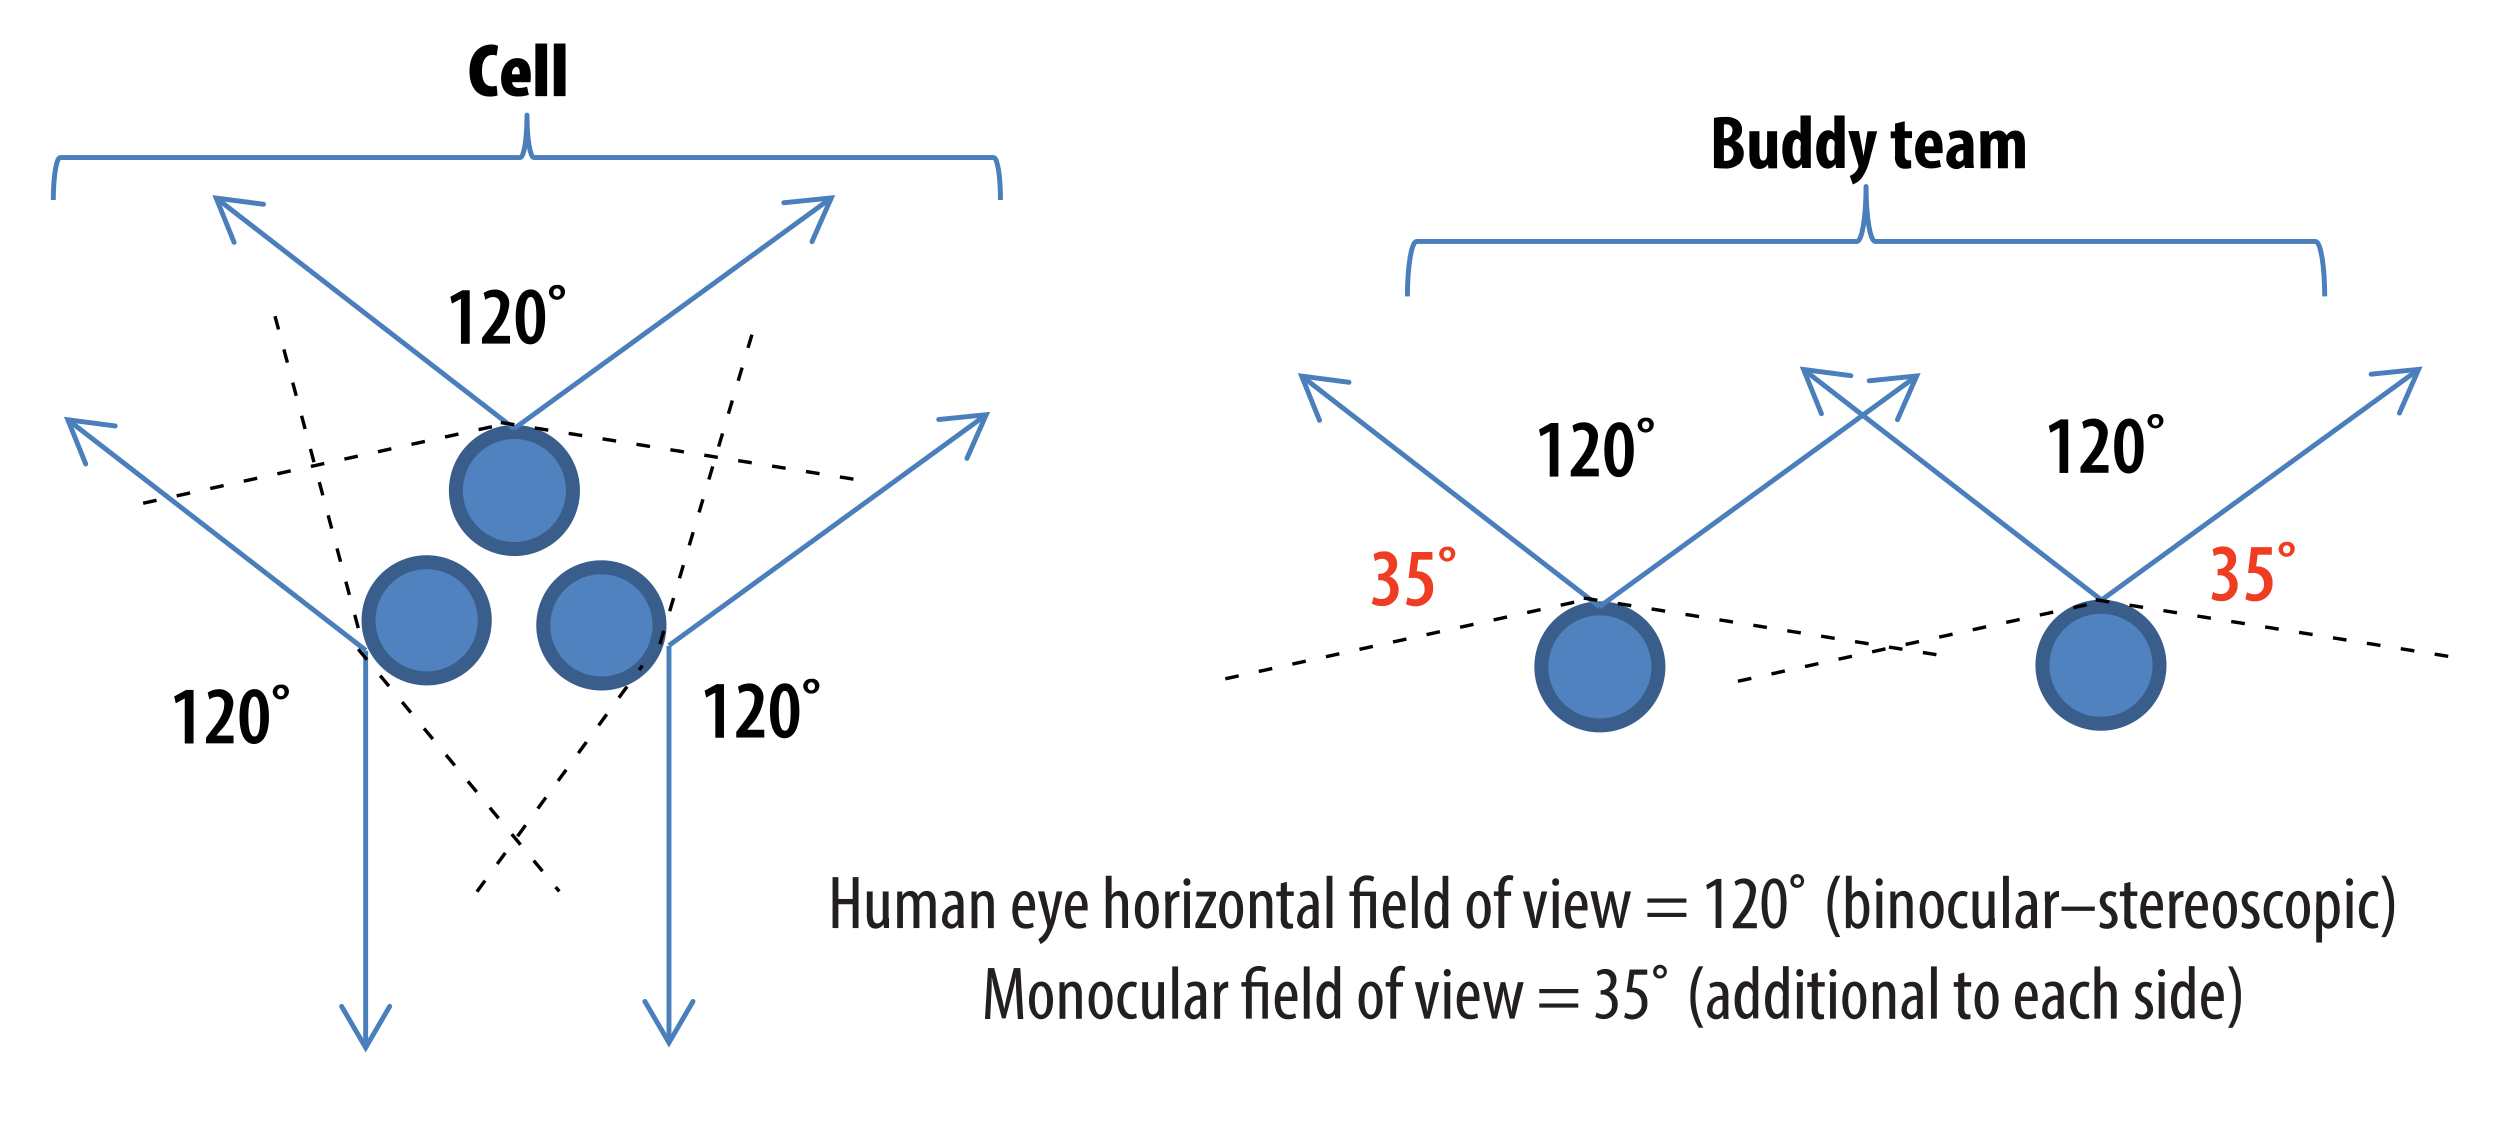<svg id="Layer_1" data-name="Layer 1" xmlns="http://www.w3.org/2000/svg" viewBox="0 0 364 165"><title>Potocnik-figure-1</title><path d="M66.38,71.42a8.52,8.52,0,1,1,8.52,8.52,8.52,8.52,0,0,1-8.52-8.52h0Z" style="fill:#4f82be;fill-rule:evenodd"/><path d="M66.38,71.42a8.52,8.52,0,1,1,8.52,8.52,8.52,8.52,0,0,1-8.52-8.52h0Z" style="fill:none;stroke:#395e8b;stroke-linejoin:round;stroke-width:2.04px"/><path d="M79.1,91a8.46,8.46,0,1,1,8.46,8.52A8.49,8.49,0,0,1,79.1,91h0Z" style="fill:#4f82be;fill-rule:evenodd"/><path d="M79.1,91a8.46,8.46,0,1,1,8.46,8.52A8.49,8.49,0,0,1,79.1,91h0Z" style="fill:none;stroke:#395e8b;stroke-linejoin:round;stroke-width:2.04px"/><path d="M53.66,90.26a8.46,8.46,0,1,1,8.46,8.52,8.49,8.49,0,0,1-8.46-8.52h0Z" style="fill:#4f82be;fill-rule:evenodd"/><path d="M53.66,90.26a8.46,8.46,0,1,1,8.46,8.52,8.49,8.49,0,0,1-8.46-8.52h0Z" style="fill:none;stroke:#395e8b;stroke-linejoin:round;stroke-width:2.04px"/><path d="M67.11,43.5h0l-1.31.71-0.23-1,1.73-.95h1.09v7.8H67.11V43.5Z" style="fill:#010101"/><path d="M70.18,50.06V49.21l0.72-.95c1-1.28,1.92-2.53,1.92-3.8a1,1,0,0,0-1-1.21,2.05,2.05,0,0,0-1.15.41l-0.25-1a2.91,2.91,0,0,1,1.63-.5,2,2,0,0,1,2.09,2.21,6.65,6.65,0,0,1-1.87,3.91l-0.49.62v0h2.48v1.13h-4Z" style="fill:#010101"/><path d="M79.37,46.14c0,2.82-1,4-2.17,4-1.48,0-2.12-1.73-2.12-4,0-2.41.74-4,2.21-4S79.37,44,79.37,46.14Zm-3,0c0,1.85.25,2.9,0.9,2.9s0.83-1.08.83-2.9-0.23-2.9-.84-2.9S76.36,44.32,76.36,46.16Z" style="fill:#010101"/><path d="M79.92,42.59a1.08,1.08,0,0,1,1.2-1.1,1,1,0,0,1,1.15,1.08A1.18,1.18,0,0,1,79.92,42.59Zm1.7,0a0.53,0.53,0,0,0-.54-0.6,0.55,0.55,0,0,0-.5.62,0.53,0.53,0,0,0,.52.56A0.52,0.52,0,0,0,81.63,42.56Z" style="fill:#010101"/><path d="M104.13,100.85h0l-1.31.71-0.23-1,1.73-.95h1.09v7.8h-1.26v-6.56Z" style="fill:#010101"/><path d="M107.2,107.41v-0.85l0.72-.95c1-1.28,1.92-2.53,1.92-3.8a1,1,0,0,0-1-1.21,2.05,2.05,0,0,0-1.15.41l-0.25-1a2.91,2.91,0,0,1,1.63-.5,2,2,0,0,1,2.09,2.21,6.64,6.64,0,0,1-1.87,3.91l-0.49.62v0h2.48v1.13h-4Z" style="fill:#010101"/><path d="M116.39,103.49c0,2.82-1,4-2.17,4-1.48,0-2.12-1.73-2.12-4,0-2.41.74-4,2.21-4S116.39,101.35,116.39,103.49Zm-3,0c0,1.85.25,2.9,0.9,2.9s0.83-1.08.83-2.9-0.23-2.9-.84-2.9S113.38,101.68,113.38,103.51Z" style="fill:#010101"/><path d="M116.95,99.94a1.09,1.09,0,0,1,1.2-1.1,1,1,0,0,1,1.15,1.08A1.18,1.18,0,0,1,116.95,99.94Zm1.7,0a0.53,0.53,0,0,0-.54-0.6,0.55,0.55,0,0,0-.5.62,0.53,0.53,0,0,0,.52.56A0.52,0.52,0,0,0,118.65,99.91Z" style="fill:#010101"/><path d="M26.9,101.69h0l-1.31.71-0.23-1,1.73-.95h1.09v7.8H26.9v-6.56Z" style="fill:#010101"/><path d="M30,108.25V107.4l0.72-.95c1-1.28,1.92-2.53,1.92-3.8a1,1,0,0,0-1-1.21,2.05,2.05,0,0,0-1.15.41l-0.25-1a2.91,2.91,0,0,1,1.63-.5,2,2,0,0,1,2.09,2.21A6.64,6.64,0,0,1,32,106.48l-0.49.62v0H34v1.13H30Z" style="fill:#010101"/><path d="M39.16,104.33c0,2.82-1,4-2.17,4-1.48,0-2.12-1.73-2.12-4,0-2.41.74-4,2.21-4S39.16,102.2,39.16,104.33Zm-3,0c0,1.85.25,2.9,0.9,2.9s0.83-1.08.83-2.9-0.23-2.9-.84-2.9S36.15,102.52,36.15,104.35Z" style="fill:#010101"/><path d="M39.71,100.78a1.09,1.09,0,0,1,1.2-1.1,1,1,0,0,1,1.15,1.08A1.18,1.18,0,0,1,39.71,100.78Zm1.7,0a0.53,0.53,0,0,0-.54-0.6,0.55,0.55,0,0,0-.5.62,0.53,0.53,0,0,0,.52.56A0.52,0.52,0,0,0,41.42,100.76Z" style="fill:#010101"/><path d="M224.42,97.1a8.52,8.52,0,1,1,8.52,8.52,8.52,8.52,0,0,1-8.52-8.52h0Z" style="fill:#4f82be;fill-rule:evenodd"/><path d="M224.42,97.1a8.52,8.52,0,1,1,8.52,8.52,8.52,8.52,0,0,1-8.52-8.52h0Z" style="fill:none;stroke:#395e8b;stroke-linejoin:round;stroke-width:2.04px"/><path d="M297.38,96.86a8.52,8.52,0,1,1,8.52,8.52,8.52,8.52,0,0,1-8.52-8.52h0Z" style="fill:#4f82be;fill-rule:evenodd"/><path d="M297.38,96.86a8.52,8.52,0,1,1,8.52,8.52,8.52,8.52,0,0,1-8.52-8.52h0Z" style="fill:none;stroke:#395e8b;stroke-linejoin:round;stroke-width:2.04px"/><path d="M225.62,62.83h0l-1.31.71-0.23-1,1.73-.95h1.09v7.8h-1.26V62.83Z" style="fill:#010101"/><path d="M228.7,69.39V68.54l0.72-.95c1-1.28,1.92-2.53,1.92-3.8a1,1,0,0,0-1-1.21,2.06,2.06,0,0,0-1.15.41l-0.25-1a2.92,2.92,0,0,1,1.63-.5,2,2,0,0,1,2.09,2.21,6.65,6.65,0,0,1-1.87,3.91l-0.49.62v0h2.48v1.13h-4Z" style="fill:#010101"/><path d="M237.88,65.47c0,2.82-1,4-2.17,4-1.48,0-2.12-1.73-2.12-4,0-2.41.74-4,2.21-4S237.88,63.34,237.88,65.47Zm-3,0c0,1.85.25,2.9,0.9,2.9s0.83-1.08.83-2.9-0.23-2.9-.84-2.9S234.87,63.66,234.87,65.5Z" style="fill:#010101"/><path d="M238.44,61.92a1.09,1.09,0,0,1,1.2-1.1,1,1,0,0,1,1.15,1.08A1.18,1.18,0,0,1,238.44,61.92Zm1.7,0a0.53,0.53,0,0,0-.54-0.6,0.55,0.55,0,0,0-.5.62,0.53,0.53,0,0,0,.52.56A0.52,0.52,0,0,0,240.14,61.9Z" style="fill:#010101"/><line x1="232.91" y1="88.34" x2="189.52" y2="54.76" style="fill:none;stroke:#4a7fbc;stroke-linejoin:round;stroke-width:0.72px"/><polyline points="192.12 61.2 189.52 54.76 196.41 55.66" style="fill:none;stroke:#4a7fbc;stroke-linecap:round;stroke-miterlimit:10;stroke-width:0.72px"/><line x1="232.88" y1="88.34" x2="279.07" y2="54.74" style="fill:none;stroke:#4a7fbc;stroke-linejoin:round;stroke-width:0.72px"/><polyline points="276.27 61.1 279.07 54.74 272.16 55.44" style="fill:none;stroke:#4a7fbc;stroke-linecap:round;stroke-miterlimit:10;stroke-width:0.72px"/><path d="M299.85,62.3h0l-1.31.71-0.23-1,1.73-.95h1.09v7.8h-1.26V62.3Z" style="fill:#010101"/><path d="M302.92,68.86V68l0.72-.95c1-1.28,1.92-2.53,1.92-3.8a1,1,0,0,0-1-1.21,2.06,2.06,0,0,0-1.15.41l-0.25-1a2.92,2.92,0,0,1,1.63-.5,2,2,0,0,1,2.09,2.21A6.65,6.65,0,0,1,305,67.09l-0.49.62v0H307v1.13h-4Z" style="fill:#010101"/><path d="M312.11,64.94c0,2.82-1,4-2.17,4-1.48,0-2.12-1.73-2.12-4,0-2.41.74-4,2.21-4S312.11,62.81,312.11,64.94Zm-3,0c0,1.85.25,2.9,0.9,2.9s0.83-1.08.83-2.9-0.23-2.9-.84-2.9S309.1,63.13,309.1,65Z" style="fill:#010101"/><path d="M312.67,61.39a1.09,1.09,0,0,1,1.2-1.1A1,1,0,0,1,315,61.37,1.18,1.18,0,0,1,312.67,61.39Zm1.7,0a0.53,0.53,0,0,0-.54-0.6,0.55,0.55,0,0,0-.5.62,0.53,0.53,0,0,0,.52.56A0.52,0.52,0,0,0,314.37,61.37Z" style="fill:#010101"/><line x1="305.99" y1="87.38" x2="262.6" y2="53.8" style="fill:none;stroke:#4a7fbc;stroke-linejoin:round;stroke-width:0.72px"/><polyline points="265.2 60.24 262.6 53.8 269.49 54.7" style="fill:none;stroke:#4a7fbc;stroke-linecap:round;stroke-miterlimit:10;stroke-width:0.72px"/><line x1="305.96" y1="87.38" x2="352.15" y2="53.78" style="fill:none;stroke:#4a7fbc;stroke-linejoin:round;stroke-width:0.72px"/><polyline points="349.36 60.14 352.15 53.78 345.24 54.48" style="fill:none;stroke:#4a7fbc;stroke-linecap:round;stroke-miterlimit:10;stroke-width:0.72px"/><line x1="74.87" y1="62.42" x2="31.48" y2="28.84" style="fill:none;stroke:#4a7fbc;stroke-linejoin:round;stroke-width:0.72px"/><polyline points="34.08 35.28 31.48 28.84 38.37 29.74" style="fill:none;stroke:#4a7fbc;stroke-linecap:round;stroke-miterlimit:10;stroke-width:0.72px"/><line x1="74.84" y1="62.42" x2="121.03" y2="28.82" style="fill:none;stroke:#4a7fbc;stroke-linejoin:round;stroke-width:0.72px"/><polyline points="118.23 35.18 121.03 28.82 114.12 29.52" style="fill:none;stroke:#4a7fbc;stroke-linecap:round;stroke-miterlimit:10;stroke-width:0.72px"/><line x1="97.4" y1="94.04" x2="97.4" y2="151.81" style="fill:none;stroke:#4a7fbc;stroke-linejoin:round;stroke-width:0.72px"/><polyline points="100.9 145.81 97.4 151.81 93.9 145.81" style="fill:none;stroke:#4a7fbc;stroke-linecap:round;stroke-miterlimit:10;stroke-width:0.72px"/><line x1="97.4" y1="93.98" x2="143.59" y2="60.38" style="fill:none;stroke:#4a7fbc;stroke-linejoin:round;stroke-width:0.72px"/><polyline points="140.79 66.74 143.59 60.38 136.68 61.08" style="fill:none;stroke:#4a7fbc;stroke-linecap:round;stroke-miterlimit:10;stroke-width:0.72px"/><line x1="53.24" y1="94.76" x2="53.24" y2="152.53" style="fill:none;stroke:#4a7fbc;stroke-linejoin:round;stroke-width:0.72px"/><polyline points="56.74 146.53 53.24 152.53 49.74 146.53" style="fill:none;stroke:#4a7fbc;stroke-linecap:round;stroke-miterlimit:10;stroke-width:0.72px"/><line x1="53.27" y1="94.7" x2="9.88" y2="61.12" style="fill:none;stroke:#4a7fbc;stroke-linejoin:round;stroke-width:0.72px"/><polyline points="12.48 67.56 9.88 61.12 16.77 62.02" style="fill:none;stroke:#4a7fbc;stroke-linecap:round;stroke-miterlimit:10;stroke-width:0.72px"/><line x1="230.6" y1="87.08" x2="283.6" y2="95.59" style="fill:none;stroke:#010101;stroke-linejoin:round;stroke-width:0.5px;stroke-dasharray:2,3"/><line x1="178.4" y1="98.83" x2="231.4" y2="87.2" style="fill:none;stroke:#010101;stroke-linejoin:round;stroke-width:0.5px;stroke-dasharray:2,3"/><line x1="305.12" y1="87.32" x2="358.12" y2="95.83" style="fill:none;stroke:#010101;stroke-linejoin:round;stroke-width:0.5px;stroke-dasharray:2,3"/><line x1="253.04" y1="99.19" x2="306.04" y2="87.56" style="fill:none;stroke:#010101;stroke-linejoin:round;stroke-width:0.5px;stroke-dasharray:2,3"/><line x1="72.92" y1="61.52" x2="125.92" y2="70.03" style="fill:none;stroke:#010101;stroke-linejoin:round;stroke-width:0.5px;stroke-dasharray:2,3"/><line x1="20.84" y1="73.27" x2="73.84" y2="61.64" style="fill:none;stroke:#010101;stroke-linejoin:round;stroke-width:0.5px;stroke-dasharray:2,3"/><line x1="52.16" y1="94.52" x2="81.43" y2="129.79" style="fill:none;stroke:#010101;stroke-linejoin:round;stroke-width:0.5px;stroke-dasharray:2,3"/><line x1="40.04" y1="46.04" x2="52.44" y2="92.48" style="fill:none;stroke:#010101;stroke-linejoin:round;stroke-width:0.5px;stroke-dasharray:2,3"/><line x1="96.08" y1="93.78" x2="110.28" y2="46.04" style="fill:none;stroke:#010101;stroke-linejoin:round;stroke-width:0.5px;stroke-dasharray:2,3"/><line x1="69.44" y1="129.83" x2="93.53" y2="96.92" style="fill:none;stroke:#010101;stroke-linejoin:round;stroke-width:0.5px;stroke-dasharray:2,3"/><path d="M204.92,43.16c0-4.41.6-8,1.33-8h64.12c0.73,0,1.33-3.57,1.33-8,0,4.41.6,8,1.33,8h64.12c0.73,0,1.33,3.57,1.33,8" style="fill:none;stroke:#4a7fbc;stroke-linejoin:round;stroke-width:0.72px"/><path d="M249.54,17.17a7.85,7.85,0,0,1,1.65-.14,2.8,2.8,0,0,1,1.89.53,1.7,1.7,0,0,1,.56,1.35,1.72,1.72,0,0,1-1.08,1.62v0a1.78,1.78,0,0,1,1.33,1.78,2,2,0,0,1-.55,1.46,3.13,3.13,0,0,1-2.44.75,10.62,10.62,0,0,1-1.35-.08V17.17ZM251,20.12h0.31a1,1,0,0,0,.92-1,0.83,0.83,0,0,0-.85-1,1.16,1.16,0,0,0-.38,0v2Zm0,3.3a1.37,1.37,0,0,0,.32,0,1,1,0,0,0,1.07-1.12,1.06,1.06,0,0,0-1.08-1.14H251v2.23Z" style="fill:#010101"/><path d="M258.74,22.86c0,0.57,0,1.14,0,1.65h-1.25l-0.08-.57h0a1.52,1.52,0,0,1-1.25.66c-1,0-1.45-.76-1.45-2.22V19.1h1.46v3.12c0,0.71.13,1.16,0.54,1.16A0.51,0.51,0,0,0,257.2,23a1.09,1.09,0,0,0,.09-0.46V19.1h1.45v3.76Z" style="fill:#010101"/><path d="M263.65,16.86v6c0,0.52,0,1.1,0,1.6h-1.25l-0.08-.61h0a1.31,1.31,0,0,1-1.13.7c-1.15,0-1.68-1.27-1.68-2.78,0-1.88.82-2.8,1.73-2.8a0.92,0.92,0,0,1,.91.54h0v-2.7h1.45Zm-1.45,4.32c0-.1,0-0.21,0-0.32a0.64,0.64,0,0,0-.52-0.63c-0.51,0-.7.74-0.7,1.61,0,1,.28,1.57.68,1.57a0.54,0.54,0,0,0,.5-0.48,0.92,0.92,0,0,0,0-.33V21.18Z" style="fill:#010101"/><path d="M268.58,16.86v6c0,0.52,0,1.1,0,1.6h-1.25l-0.08-.61h0a1.31,1.31,0,0,1-1.13.7c-1.15,0-1.68-1.27-1.68-2.78,0-1.88.82-2.8,1.73-2.8a0.92,0.92,0,0,1,.91.54h0v-2.7h1.45Zm-1.45,4.32c0-.1,0-0.21,0-0.32a0.64,0.64,0,0,0-.52-0.63c-0.51,0-.7.74-0.7,1.61,0,1,.28,1.57.68,1.57a0.54,0.54,0,0,0,.5-0.48,0.92,0.92,0,0,0,0-.33V21.18Z" style="fill:#010101"/><path d="M270.66,19.1l0.53,2.81c0.05,0.32.1,0.62,0.14,0.91h0c0-.28.09-0.59,0.13-0.88l0.45-2.83h1.41l-1.1,4.17A7.25,7.25,0,0,1,271,26a2.88,2.88,0,0,1-1.23.85l-0.44-1.25a2.19,2.19,0,0,0,.72-0.45,2,2,0,0,0,.45-0.64,0.58,0.58,0,0,0,.08-0.23,0.63,0.63,0,0,0,0-.2l-1.48-5h1.56Z" style="fill:#010101"/><path d="M277.33,17.64V19.1h1.06v1h-1.06v2.46c0,0.63.26,0.78,0.55,0.78a2,2,0,0,0,.38,0v1.13a3.41,3.41,0,0,1-.88.1,1.46,1.46,0,0,1-1-.34,1.94,1.94,0,0,1-.46-1.55V20.13h-0.64v-1h0.64V18Z" style="fill:#010101"/><path d="M280.26,22.31a1,1,0,0,0,1.15,1.15,3.19,3.19,0,0,0,1-.18l0.2,1a4.49,4.49,0,0,1-1.49.24c-1.47,0-2.28-1-2.28-2.66S279.81,19,281,19s1.83,0.92,1.83,2.55a3.83,3.83,0,0,1,0,.75h-2.56Zm1.29-1c0-.7-0.18-1.24-0.61-1.24s-0.66.7-.67,1.24h1.28Z" style="fill:#010101"/><path d="M286.1,24.5L286,24h0a1.41,1.41,0,0,1-1.19.62,1.5,1.5,0,0,1-1.42-1.65c0-1.41,1.25-2,2.47-2V20.81a0.69,0.69,0,0,0-.76-0.73,2,2,0,0,0-1.1.31l-0.26-1a3.52,3.52,0,0,1,1.68-.41c1.65,0,1.91,1.15,1.91,2.24v2a7.23,7.23,0,0,0,.09,1.24h-1.3Zm-0.2-2.63a1,1,0,0,0-1.15.92,0.62,0.62,0,0,0,.52.74,0.63,0.63,0,0,0,.6-0.46,0.93,0.93,0,0,0,0-.25V21.87Z" style="fill:#010101"/><path d="M288.34,20.72c0-.6,0-1.12,0-1.62h1.26l0.07,0.63h0a1.56,1.56,0,0,1,1.29-.72,1.17,1.17,0,0,1,1.18.73h0a1.81,1.81,0,0,1,.54-0.54,1.59,1.59,0,0,1,.76-0.19c1,0,1.39.76,1.39,2.07V24.5H293.4V21.32c0-.62-0.07-1.12-0.51-1.12a0.59,0.59,0,0,0-.54.5,1.57,1.57,0,0,0,0,.38V24.5h-1.44V21.11c0-.39,0-0.91-0.5-0.91a0.6,0.6,0,0,0-.54.49,1.41,1.41,0,0,0-.06.41v3.4h-1.44V20.72Z" style="fill:#010101"/><path d="M7.76,29.12c0-3.41.46-6.18,1-6.18H75.73c0.57,0,1-2.77,1-6.18,0,3.41.46,6.18,1,6.18h66.94c0.57,0,1,2.77,1,6.18" style="fill:none;stroke:#4a7fbc;stroke-linejoin:round;stroke-width:0.72px"/><path d="M72.45,13.89a3.19,3.19,0,0,1-1.14.17c-2.1,0-2.95-1.73-2.95-3.67,0-2.75,1.6-3.91,3.16-3.91a2.24,2.24,0,0,1,1,.2L72.31,8.11A1.4,1.4,0,0,0,71.67,8c-0.84,0-1.49.69-1.49,2.34s0.61,2.23,1.47,2.23a3.09,3.09,0,0,0,.66-0.09Z" style="fill:#010101"/><path d="M74.56,12a0.93,0.93,0,0,0,1.09.8,3.71,3.71,0,0,0,1.09-.18L77,13.81a5.17,5.17,0,0,1-1.61.24c-1.56,0-2.43-.94-2.43-2.65s1-2.94,2.32-2.94,2,0.82,2,2.64a4.6,4.6,0,0,1-.06.87h-2.6Zm1.12-1.18c0-.53-0.09-1.1-0.53-1.1a1,1,0,0,0-.59,1.1h1.12Z" style="fill:#010101"/><path d="M77.95,6.34h1.71V14H77.95V6.34Z" style="fill:#010101"/><path d="M80.63,6.34h1.71V14H80.63V6.34Z" style="fill:#010101"/><path d="M322.21,86.18a2.32,2.32,0,0,0,1.14.31,1.2,1.2,0,0,0,1.26-1.32,1.36,1.36,0,0,0-1.51-1.4h-0.22V82.83H323a1.25,1.25,0,0,0,1.36-1.17,0.92,0.92,0,0,0-1-1,1.79,1.79,0,0,0-1,.34l-0.2-1a2.69,2.69,0,0,1,1.51-.43,1.77,1.77,0,0,1,1.91,1.85,1.91,1.91,0,0,1-1.14,1.78v0a2,2,0,0,1,1.36,2,2.29,2.29,0,0,1-2.45,2.33A3,3,0,0,1,322,87.2Z" style="fill:#ef3d23"/><path d="M330.82,80.77h-2.09l-0.24,1.7h0.26a2.3,2.3,0,0,1,1.46.59,2.34,2.34,0,0,1,.67,1.79,2.53,2.53,0,0,1-2.55,2.71,3,3,0,0,1-1.4-.32l0.23-1a2.41,2.41,0,0,0,1.1.29A1.36,1.36,0,0,0,329.63,85a1.5,1.5,0,0,0-1.73-1.56,3.75,3.75,0,0,0-.59,0l0.47-3.78h3v1.12Z" style="fill:#ef3d23"/><path d="M331.76,80a1.09,1.09,0,0,1,1.2-1.1A1,1,0,0,1,334.11,80,1.18,1.18,0,0,1,331.76,80Zm1.7,0a0.53,0.53,0,0,0-.54-0.6,0.55,0.55,0,0,0-.5.62,0.53,0.53,0,0,0,.52.56A0.52,0.52,0,0,0,333.46,80Z" style="fill:#ef3d23"/><path d="M200,86.9a2.32,2.32,0,0,0,1.14.31,1.2,1.2,0,0,0,1.26-1.32,1.36,1.36,0,0,0-1.51-1.4h-0.22V83.54h0.17a1.25,1.25,0,0,0,1.36-1.17,0.92,0.92,0,0,0-1-1,1.79,1.79,0,0,0-1,.34l-0.2-1a2.69,2.69,0,0,1,1.51-.43,1.77,1.77,0,0,1,1.91,1.85,1.91,1.91,0,0,1-1.14,1.78v0a2,2,0,0,1,1.36,2,2.29,2.29,0,0,1-2.45,2.33,3,3,0,0,1-1.45-.35Z" style="fill:#ef3d23"/><path d="M208.6,81.49h-2.09l-0.24,1.7h0.26a2.3,2.3,0,0,1,1.46.59,2.34,2.34,0,0,1,.67,1.79,2.53,2.53,0,0,1-2.55,2.71,3,3,0,0,1-1.4-.32l0.23-1a2.41,2.41,0,0,0,1.1.29,1.36,1.36,0,0,0,1.37-1.54,1.5,1.5,0,0,0-1.73-1.56,3.75,3.75,0,0,0-.59,0l0.47-3.78h3v1.12Z" style="fill:#ef3d23"/><path d="M209.54,80.7a1.09,1.09,0,0,1,1.2-1.1,1,1,0,0,1,1.15,1.08A1.18,1.18,0,0,1,209.54,80.7Zm1.7,0a0.53,0.53,0,0,0-.54-0.6,0.55,0.55,0,0,0-.5.62,0.53,0.53,0,0,0,.52.56A0.52,0.52,0,0,0,211.24,80.68Z" style="fill:#ef3d23"/><path d="M122.07,127.71v3.18h2.08v-3.18H125v7.42h-0.85v-3.47h-2.08v3.47h-0.85v-7.42h0.85Z" style="fill:#231f20"/><path d="M129.44,133.67c0,0.59,0,1.06,0,1.45h-0.74l-0.05-.56h0a1.4,1.4,0,0,1-1.14.65c-0.94,0-1.3-.73-1.3-2V129.8h0.85V133c0,0.84.13,1.45,0.71,1.45a0.82,0.82,0,0,0,.76-0.7,2.22,2.22,0,0,0,0-.48V129.8h0.85v3.87Z" style="fill:#231f20"/><path d="M130.63,131.18c0-.63,0-0.95,0-1.37h0.74l0,0.66h0a1.34,1.34,0,0,1,1.2-.75,1.11,1.11,0,0,1,1.11.81h0a1.69,1.69,0,0,1,.53-0.6,1.29,1.29,0,0,1,.74-0.21c0.72,0,1.28.53,1.28,1.88v3.53h-0.84v-3.33c0-.69-0.1-1.36-0.75-1.36a0.89,0.89,0,0,0-.78.79,3.25,3.25,0,0,0,0,.48v3.42H133v-3.49c0-.59-0.11-1.21-0.74-1.21a0.9,0.9,0,0,0-.79.86,3,3,0,0,0,0,.46v3.38h-0.84v-3.95Z" style="fill:#231f20"/><path d="M139.55,135.13l-0.05-.56h0a1.19,1.19,0,0,1-1.06.65,1.35,1.35,0,0,1-1.27-1.52,2,2,0,0,1,2.27-1.94v-0.17c0-.71-0.18-1.21-0.85-1.21a1.6,1.6,0,0,0-.88.27l-0.19-.59a2.29,2.29,0,0,1,1.24-.35c1.07,0,1.53.7,1.53,1.9v2.3a8.49,8.49,0,0,0,.05,1.21h-0.77Zm-0.12-2.75a1.25,1.25,0,0,0-1.46,1.23,0.78,0.78,0,0,0,.65.95,0.85,0.85,0,0,0,.79-0.8,1.41,1.41,0,0,0,0-.3v-1.08Z" style="fill:#231f20"/><path d="M141.45,131.18c0-.63,0-0.95,0-1.37h0.74l0,0.64h0a1.35,1.35,0,0,1,1.22-.73c0.74,0,1.29.55,1.29,1.84v3.58h-0.85v-3.43c0-.63-0.12-1.27-0.74-1.27a0.91,0.91,0,0,0-.8.87,3,3,0,0,0,0,.47v3.36h-0.85v-3.95Z" style="fill:#231f20"/><path d="M148.23,132.54c0,1.63.65,2,1.27,2a1.79,1.79,0,0,0,.88-0.21l0.13,0.63a2.57,2.57,0,0,1-1.17.25c-1.28,0-1.94-1-1.94-2.67s0.73-2.81,1.79-2.81,1.52,1.14,1.52,2.35c0,0.2,0,.34,0,0.47h-2.48Zm1.67-.63c0-1.07-.38-1.54-0.79-1.54s-0.84.81-.87,1.54h1.66Z" style="fill:#231f20"/><path d="M152.06,129.8l0.7,3.06c0.1,0.42.15,0.77,0.22,1.1h0c0.05-.3.14-0.7,0.23-1.09l0.63-3.07h0.84l-0.87,3.42a9.6,9.6,0,0,1-1.32,3.43,2.92,2.92,0,0,1-1,.81l-0.31-.73a2.58,2.58,0,0,0,.75-0.67,3.27,3.27,0,0,0,.48-0.89,0.75,0.75,0,0,0,.06-0.26,0.61,0.61,0,0,0,0-.2l-1.34-4.92h0.89Z" style="fill:#231f20"/><path d="M155.88,132.54c0,1.63.65,2,1.27,2a1.79,1.79,0,0,0,.88-0.21l0.13,0.63a2.57,2.57,0,0,1-1.17.25c-1.28,0-1.94-1-1.94-2.67s0.73-2.81,1.79-2.81,1.52,1.14,1.52,2.35c0,0.2,0,.34,0,0.47h-2.48Zm1.67-.63c0-1.07-.38-1.54-0.79-1.54s-0.84.81-.87,1.54h1.66Z" style="fill:#231f20"/><path d="M161,127.51h0.85v2.86h0a1.48,1.48,0,0,1,.44-0.46,1.28,1.28,0,0,1,.71-0.2c0.67,0,1.24.54,1.24,1.88v3.53h-0.85v-3.43c0-.65-0.14-1.27-0.72-1.27a0.9,0.9,0,0,0-.83.85,2.44,2.44,0,0,0,0,.41v3.44H161v-7.61Z" style="fill:#231f20"/><path d="M168.73,132.46c0,2.06-1,2.75-1.77,2.75s-1.73-.87-1.73-2.74,0.87-2.76,1.78-2.76S168.73,130.6,168.73,132.46Zm-2.65,0c0,0.88.15,2.08,0.92,2.08s0.87-1.25.87-2.08-0.14-2.07-.89-2.07S166.08,131.65,166.08,132.46Z" style="fill:#231f20"/><path d="M169.66,131.18c0-.45,0-1,0-1.37h0.76l0,0.84h0a1.3,1.3,0,0,1,1.12-.92h0.18v0.87h-0.18a1.15,1.15,0,0,0-1,1.11,3.24,3.24,0,0,0,0,.48v2.95h-0.85v-3.95Z" style="fill:#231f20"/><path d="M173.32,128.42a0.5,0.5,0,0,1-.52.55,0.5,0.5,0,0,1-.48-0.55,0.51,0.51,0,0,1,.5-0.55A0.5,0.5,0,0,1,173.32,128.42Zm-0.91,6.7V129.8h0.85v5.32H172.4Z" style="fill:#231f20"/><path d="M174,134.61l1.68-3.29c0.14-.27.31-0.55,0.43-0.79v0h-1.9v-0.7h2.84v0.56l-1.66,3.25c-0.14.27-.31,0.55-0.43,0.79v0h2.09v0.7h-3v-0.52Z" style="fill:#231f20"/><path d="M181,132.46c0,2.06-1,2.75-1.77,2.75s-1.73-.87-1.73-2.74,0.87-2.76,1.78-2.76S181,130.6,181,132.46Zm-2.65,0c0,0.88.15,2.08,0.92,2.08s0.87-1.25.87-2.08-0.14-2.07-.89-2.07S178.35,131.65,178.35,132.46Z" style="fill:#231f20"/><path d="M182,131.18c0-.63,0-0.95,0-1.37h0.74l0,0.64h0a1.35,1.35,0,0,1,1.22-.73c0.74,0,1.29.55,1.29,1.84v3.58h-0.85v-3.43c0-.63-0.12-1.27-0.74-1.27a0.91,0.91,0,0,0-.8.87,3,3,0,0,0,0,.47v3.36H182v-3.95Z" style="fill:#231f20"/><path d="M187.37,128.39v1.41h1v0.65h-1v3.16c0,0.69.25,0.88,0.56,0.88a1.56,1.56,0,0,0,.34,0l0,0.65a1.85,1.85,0,0,1-.63.09,1.08,1.08,0,0,1-.84-0.32,2,2,0,0,1-.32-1.34v-3.08h-0.65V129.8h0.65v-1.17Z" style="fill:#231f20"/><path d="M191.25,135.13l-0.05-.56h0a1.19,1.19,0,0,1-1.06.65,1.35,1.35,0,0,1-1.27-1.52,2,2,0,0,1,2.27-1.94v-0.17c0-.71-0.18-1.21-0.85-1.21a1.6,1.6,0,0,0-.88.27l-0.19-.59a2.29,2.29,0,0,1,1.24-.35c1.07,0,1.53.7,1.53,1.9v2.3a8.49,8.49,0,0,0,.05,1.21h-0.77Zm-0.12-2.75a1.25,1.25,0,0,0-1.46,1.23,0.78,0.78,0,0,0,.65.95,0.85,0.85,0,0,0,.79-0.8,1.41,1.41,0,0,0,0-.3v-1.08Z" style="fill:#231f20"/><path d="M193.15,127.51H194v7.61h-0.85v-7.61Z" style="fill:#231f20"/><path d="M197.15,135.13v-4.68h-0.67V129.8h0.67v-0.35a1.84,1.84,0,0,1,1.94-2,2.16,2.16,0,0,1,1,.25l-0.19.66a2.1,2.1,0,0,0-.88-0.21c-0.86,0-1.07.59-1.07,1.41v0.26h2.39v5.32h-0.85v-4.68H198v4.68h-0.85Z" style="fill:#231f20"/><path d="M202.17,132.54c0,1.63.65,2,1.27,2a1.79,1.79,0,0,0,.88-0.21l0.13,0.63a2.57,2.57,0,0,1-1.17.25c-1.28,0-1.94-1-1.94-2.67s0.73-2.81,1.79-2.81,1.52,1.14,1.52,2.35c0,0.2,0,.34,0,0.47h-2.48Zm1.67-.63c0-1.07-.38-1.54-0.79-1.54s-0.84.81-.87,1.54h1.66Z" style="fill:#231f20"/><path d="M205.57,127.51h0.85v7.61h-0.85v-7.61Z" style="fill:#231f20"/><path d="M210.87,127.51v6.34c0,0.36,0,1,0,1.28h-0.73l-0.05-.67h0a1.22,1.22,0,0,1-1.11.76c-0.9,0-1.55-1-1.55-2.73s0.78-2.77,1.61-2.77a1,1,0,0,1,1,.64h0v-2.84h0.84ZM210,131.82c0-.11,0-0.23,0-0.35a1,1,0,0,0-.79-1c-0.7,0-.95,1-0.95,2s0.29,2,.9,2a0.91,0.91,0,0,0,.81-0.91,1.67,1.67,0,0,0,0-.35v-1.42Z" style="fill:#231f20"/><path d="M217.05,132.46c0,2.06-1,2.75-1.77,2.75s-1.73-.87-1.73-2.74,0.87-2.76,1.78-2.76S217.05,130.6,217.05,132.46Zm-2.65,0c0,0.88.15,2.08,0.92,2.08s0.87-1.25.87-2.08-0.14-2.07-.89-2.07S214.4,131.65,214.4,132.46Z" style="fill:#231f20"/><path d="M218.17,135.13v-4.68H217.5V129.8h0.67v-0.32a2.37,2.37,0,0,1,.47-1.61,1.44,1.44,0,0,1,1.07-.45,1.49,1.49,0,0,1,.66.13l-0.14.66a1.1,1.1,0,0,0-.46-0.09c-0.6,0-.75.65-0.75,1.34v0.33h1v0.65h-1v4.68h-0.85Z" style="fill:#231f20"/><path d="M222.66,129.8l0.67,3c0.08,0.36.17,0.84,0.23,1.3h0c0.05-.44.14-0.89,0.22-1.3l0.66-3h0.84l-1.39,5.32h-0.76l-1.39-5.32h0.88Z" style="fill:#231f20"/><path d="M227,128.42a0.5,0.5,0,0,1-.52.55,0.5,0.5,0,0,1-.48-0.55,0.51,0.51,0,0,1,.5-0.55A0.5,0.5,0,0,1,227,128.42Zm-0.91,6.7V129.8h0.85v5.32H226Z" style="fill:#231f20"/><path d="M228.67,132.54c0,1.63.65,2,1.27,2a1.79,1.79,0,0,0,.88-0.21l0.13,0.63a2.57,2.57,0,0,1-1.17.25c-1.28,0-1.94-1-1.94-2.67s0.73-2.81,1.79-2.81,1.52,1.14,1.52,2.35c0,0.2,0,.34,0,0.47h-2.48Zm1.67-.63c0-1.07-.38-1.54-0.79-1.54s-0.84.81-.87,1.54h1.66Z" style="fill:#231f20"/><path d="M232.49,129.8l0.52,2.61c0.1,0.57.22,1.14,0.29,1.69h0c0.08-.55.21-1.17,0.33-1.67l0.62-2.63h0.65l0.58,2.55c0.13,0.59.25,1.16,0.34,1.75h0c0.07-.56.17-1.11,0.29-1.72l0.51-2.59h0.85l-1.34,5.32h-0.69l-0.62-2.59a14.8,14.8,0,0,1-.3-1.6h0c-0.09.63-.19,1.12-0.31,1.63l-0.64,2.55h-0.71l-1.3-5.32h0.88Z" style="fill:#231f20"/><path d="M239.86,131.43v-0.61h5.68v0.61h-5.68Zm0,2.08v-0.6h5.68v0.6h-5.68Z" style="fill:#231f20"/><path d="M249.78,128.83h0l-1.19.68-0.17-.66,1.51-.88h0.7v7.15h-0.84v-6.29Z" style="fill:#231f20"/><path d="M252.29,135.13v-0.55l0.6-.82c0.85-1.18,1.86-2.52,1.86-3.86a1.06,1.06,0,0,0-1-1.28,1.76,1.76,0,0,0-1,.4l-0.21-.64a2.24,2.24,0,0,1,1.4-.48,1.7,1.7,0,0,1,1.71,2,7.13,7.13,0,0,1-1.76,3.85l-0.48.66v0h2.39v0.75h-3.44Z" style="fill:#231f20"/><path d="M260.12,131.54c0,2.61-.83,3.67-1.86,3.67s-1.78-1.32-1.78-3.65,0.71-3.67,1.88-3.67S260.12,129.26,260.12,131.54Zm-2.79,0c0,1.73.3,2.94,1,2.94s0.95-1.22.95-2.94-0.27-2.94-1-2.94S257.32,129.83,257.32,131.55Z" style="fill:#231f20"/><path d="M260.68,128.33a1,1,0,1,1,1,.94A0.94,0.94,0,0,1,260.68,128.33Zm1.54,0a0.53,0.53,0,0,0-.54-0.57,0.54,0.54,0,0,0-.5.59A0.52,0.52,0,1,0,262.22,128.3Z" style="fill:#231f20"/><path d="M267.95,127.51a9.3,9.3,0,0,0,0,8.93h-0.66a7.88,7.88,0,0,1-1.21-4.47,8,8,0,0,1,1.21-4.47h0.66Z" style="fill:#231f20"/><path d="M268.76,135.13c0-.31,0-0.91,0-1.28v-6.34h0.85v2.92h0a1.19,1.19,0,0,1,1.12-.71c0.83,0,1.45,1,1.45,2.7,0,1.93-.79,2.81-1.62,2.81a1.11,1.11,0,0,1-1.06-.78h0l-0.05.69h-0.73Zm0.89-1.88a1,1,0,0,0,0,.33,0.94,0.94,0,0,0,.79.94c0.68,0,.92-0.92.92-2.06s-0.25-2-.94-2a1,1,0,0,0-.79.95,2.19,2.19,0,0,0,0,.37v1.49Z" style="fill:#231f20"/><path d="M274.12,128.42a0.5,0.5,0,0,1-.52.55,0.5,0.5,0,0,1-.48-0.55,0.51,0.51,0,0,1,.5-0.55A0.5,0.5,0,0,1,274.12,128.42Zm-0.91,6.7V129.8h0.85v5.32h-0.85Z" style="fill:#231f20"/><path d="M275.23,131.18c0-.63,0-0.95,0-1.37h0.74l0,0.64h0a1.35,1.35,0,0,1,1.22-.73c0.74,0,1.29.55,1.29,1.84v3.58h-0.85v-3.43c0-.63-0.12-1.27-0.74-1.27a0.91,0.91,0,0,0-.8.87,2.93,2.93,0,0,0,0,.47v3.36h-0.85v-3.95Z" style="fill:#231f20"/><path d="M283,132.46c0,2.06-1,2.75-1.77,2.75s-1.73-.87-1.73-2.74,0.87-2.76,1.78-2.76S283,130.6,283,132.46Zm-2.65,0c0,0.88.15,2.08,0.92,2.08s0.87-1.25.87-2.08-0.14-2.07-.89-2.07S280.3,131.65,280.3,132.46Z" style="fill:#231f20"/><path d="M286.49,135a1.82,1.82,0,0,1-.88.2c-1.17,0-1.95-.94-1.95-2.7,0-1.53.77-2.77,2.1-2.77a1.72,1.72,0,0,1,.75.17l-0.17.69a1.38,1.38,0,0,0-.61-0.14c-0.85,0-1.23,1-1.23,2.06,0,1.24.47,2,1.25,2a1.44,1.44,0,0,0,.62-0.14Z" style="fill:#231f20"/><path d="M290.45,133.67c0,0.59,0,1.06,0,1.45h-0.74l-0.06-.56h0a1.4,1.4,0,0,1-1.14.65c-0.93,0-1.3-.73-1.3-2V129.8h0.85V133c0,0.84.13,1.45,0.72,1.45a0.82,0.82,0,0,0,.76-0.7,2.19,2.19,0,0,0,0-.48V129.8h0.85v3.87Z" style="fill:#231f20"/><path d="M291.64,127.51h0.85v7.61h-0.85v-7.61Z" style="fill:#231f20"/><path d="M295.84,135.13l-0.05-.56h0a1.2,1.2,0,0,1-1.06.65,1.35,1.35,0,0,1-1.26-1.52,2,2,0,0,1,2.27-1.94v-0.17c0-.71-0.18-1.21-0.85-1.21a1.6,1.6,0,0,0-.88.27l-0.19-.59a2.3,2.3,0,0,1,1.24-.35c1.07,0,1.53.7,1.53,1.9v2.3a8.34,8.34,0,0,0,.06,1.21h-0.77Zm-0.12-2.75a1.25,1.25,0,0,0-1.46,1.23,0.77,0.77,0,0,0,.65.95,0.85,0.85,0,0,0,.79-0.8,1.44,1.44,0,0,0,0-.3v-1.08Z" style="fill:#231f20"/><path d="M297.73,131.18c0-.45,0-1,0-1.37h0.76l0,0.84h0a1.3,1.3,0,0,1,1.12-.92h0.18v0.87h-0.18a1.15,1.15,0,0,0-1,1.11,3.32,3.32,0,0,0,0,.48v2.95h-0.85v-3.95Z" style="fill:#231f20"/><path d="M305,132v0.62h-4.84V132H305Z" style="fill:#231f20"/><path d="M305.83,134.25a1.69,1.69,0,0,0,.86.27,0.72,0.72,0,0,0,.78-0.77,1.16,1.16,0,0,0-.68-1,1.84,1.84,0,0,1-1.07-1.52,1.43,1.43,0,0,1,1.46-1.47,1.83,1.83,0,0,1,1,.27l-0.23.64a1.25,1.25,0,0,0-.7-0.23,0.65,0.65,0,0,0-.69.67,1,1,0,0,0,.66.92,2,2,0,0,1,1.1,1.62,1.49,1.49,0,0,1-1.6,1.58,1.82,1.82,0,0,1-1.06-.31Z" style="fill:#231f20"/><path d="M310.19,128.39v1.41h1v0.65h-1v3.16c0,0.69.25,0.88,0.56,0.88a1.56,1.56,0,0,0,.34,0l0,0.65a1.85,1.85,0,0,1-.63.09,1.08,1.08,0,0,1-.84-0.32,2,2,0,0,1-.32-1.34v-3.08h-0.65V129.8h0.65v-1.17Z" style="fill:#231f20"/><path d="M312.46,132.54c0,1.63.65,2,1.26,2a1.79,1.79,0,0,0,.88-0.21l0.13,0.63a2.57,2.57,0,0,1-1.17.25c-1.28,0-1.94-1-1.94-2.67s0.73-2.81,1.79-2.81,1.52,1.14,1.52,2.35c0,0.2,0,.34,0,0.47h-2.47Zm1.67-.63c0-1.07-.38-1.54-0.79-1.54s-0.84.81-.87,1.54h1.66Z" style="fill:#231f20"/><path d="M315.85,131.18c0-.45,0-1,0-1.37h0.76l0,0.84h0a1.3,1.3,0,0,1,1.12-.92h0.18v0.87h-0.18a1.15,1.15,0,0,0-1,1.11,3.32,3.32,0,0,0,0,.48v2.95h-0.85v-3.95Z" style="fill:#231f20"/><path d="M319,132.54c0,1.63.65,2,1.26,2a1.79,1.79,0,0,0,.88-0.21l0.13,0.63a2.57,2.57,0,0,1-1.17.25c-1.28,0-1.94-1-1.94-2.67s0.73-2.81,1.79-2.81,1.52,1.14,1.52,2.35c0,0.2,0,.34,0,0.47H319Zm1.67-.63c0-1.07-.38-1.54-0.79-1.54s-0.84.81-.87,1.54h1.66Z" style="fill:#231f20"/><path d="M325.7,132.46c0,2.06-1,2.75-1.77,2.75s-1.73-.87-1.73-2.74,0.87-2.76,1.78-2.76S325.7,130.6,325.7,132.46Zm-2.65,0c0,0.88.15,2.08,0.92,2.08s0.87-1.25.87-2.08-0.14-2.07-.89-2.07S323,131.65,323,132.46Z" style="fill:#231f20"/><path d="M326.5,134.25a1.69,1.69,0,0,0,.86.27,0.72,0.72,0,0,0,.78-0.77,1.16,1.16,0,0,0-.68-1,1.84,1.84,0,0,1-1.07-1.52,1.43,1.43,0,0,1,1.46-1.47,1.83,1.83,0,0,1,1,.27l-0.23.64a1.25,1.25,0,0,0-.7-0.23,0.65,0.65,0,0,0-.69.67,1,1,0,0,0,.66.92,2,2,0,0,1,1.1,1.62,1.49,1.49,0,0,1-1.6,1.58,1.82,1.82,0,0,1-1.06-.31Z" style="fill:#231f20"/><path d="M332.42,135a1.82,1.82,0,0,1-.88.2c-1.17,0-1.95-.94-1.95-2.7,0-1.53.77-2.77,2.1-2.77a1.72,1.72,0,0,1,.75.17l-0.17.69a1.38,1.38,0,0,0-.61-0.14c-0.85,0-1.23,1-1.23,2.06,0,1.24.47,2,1.25,2a1.44,1.44,0,0,0,.62-0.14Z" style="fill:#231f20"/><path d="M336.34,132.46c0,2.06-1,2.75-1.77,2.75s-1.73-.87-1.73-2.74,0.87-2.76,1.78-2.76S336.34,130.6,336.34,132.46Zm-2.65,0c0,0.88.15,2.08,0.92,2.08s0.87-1.25.87-2.08-0.14-2.07-.89-2.07S333.69,131.65,333.69,132.46Z" style="fill:#231f20"/><path d="M337.28,131.46c0-.81,0-1.29,0-1.66H338l0,0.68h0a1.22,1.22,0,0,1,1.12-.77c0.92,0,1.54,1,1.54,2.74,0,2-.81,2.76-1.65,2.76a1,1,0,0,1-.92-0.62h0v2.64h-0.85v-5.78Zm0.85,1.71a1.84,1.84,0,0,0,0,.44,0.9,0.9,0,0,0,.78.9c0.7,0,.92-1,0.92-2s-0.26-2-.94-2a1,1,0,0,0-.78,1,2.52,2.52,0,0,0,0,.41v1.35Z" style="fill:#231f20"/><path d="M342.59,128.42a0.49,0.49,0,0,1-.52.55,0.5,0.5,0,0,1-.48-0.55,0.51,0.51,0,0,1,.5-0.55A0.5,0.5,0,0,1,342.59,128.42Zm-0.91,6.7V129.8h0.85v5.32h-0.85Z" style="fill:#231f20"/><path d="M346.3,135a1.82,1.82,0,0,1-.88.2c-1.17,0-1.95-.94-1.95-2.7,0-1.53.77-2.77,2.1-2.77a1.72,1.72,0,0,1,.75.17l-0.17.69a1.38,1.38,0,0,0-.61-0.14c-0.85,0-1.23,1-1.23,2.06,0,1.24.47,2,1.25,2a1.44,1.44,0,0,0,.62-0.14Z" style="fill:#231f20"/><path d="M346.71,136.45a8.37,8.37,0,0,0,1.14-4.48,8.29,8.29,0,0,0-1.14-4.46h0.66a7.72,7.72,0,0,1,1.21,4.46,8.07,8.07,0,0,1-1.21,4.48h-0.66Z" style="fill:#231f20"/><path d="M148,145.13c-0.06-1-.11-2.07-0.08-2.9h0c-0.17.83-.36,1.71-0.59,2.57l-0.91,3.48h-0.54L145,144.95c-0.24-.95-0.46-1.86-0.6-2.72h0c0,0.87,0,1.9-.09,3l-0.14,3.14h-0.76l0.44-7.42h0.91l0.87,3.39c0.25,1,.44,1.71.59,2.55h0c0.14-.85.31-1.55,0.55-2.55l0.84-3.39h0.95l0.43,7.42h-0.79Z" style="fill:#231f20"/><path d="M153.32,145.66c0,2.06-1,2.75-1.77,2.75s-1.73-.87-1.73-2.74,0.87-2.76,1.78-2.76S153.32,143.8,153.32,145.66Zm-2.65,0c0,0.88.15,2.08,0.92,2.08s0.87-1.25.87-2.08-0.14-2.07-.89-2.07S150.67,144.85,150.67,145.66Z" style="fill:#231f20"/><path d="M154.26,144.38c0-.63,0-0.95,0-1.37H155l0,0.64h0a1.35,1.35,0,0,1,1.22-.73c0.74,0,1.29.55,1.29,1.84v3.58h-0.85v-3.43c0-.63-0.12-1.27-0.74-1.27a0.91,0.91,0,0,0-.8.87,3,3,0,0,0,0,.47v3.36h-0.85v-3.95Z" style="fill:#231f20"/><path d="M162,145.66c0,2.06-1,2.75-1.77,2.75s-1.73-.87-1.73-2.74,0.87-2.76,1.78-2.76S162,143.8,162,145.66Zm-2.65,0c0,0.88.15,2.08,0.92,2.08s0.87-1.25.87-2.08-0.14-2.07-.89-2.07S159.34,144.85,159.34,145.66Z" style="fill:#231f20"/><path d="M165.53,148.19a1.83,1.83,0,0,1-.88.2c-1.17,0-1.95-.94-1.95-2.7,0-1.53.77-2.77,2.1-2.77a1.71,1.71,0,0,1,.75.17l-0.17.69a1.38,1.38,0,0,0-.6-0.14c-0.85,0-1.23,1-1.23,2.06,0,1.24.47,2,1.25,2a1.44,1.44,0,0,0,.62-0.14Z" style="fill:#231f20"/><path d="M169.49,146.87c0,0.59,0,1.06,0,1.45H168.8l-0.05-.56h0a1.4,1.4,0,0,1-1.14.65c-0.94,0-1.3-.73-1.3-2V143h0.85v3.25c0,0.84.13,1.45,0.71,1.45a0.82,0.82,0,0,0,.76-0.7,2.22,2.22,0,0,0,0-.48V143h0.85v3.87Z" style="fill:#231f20"/><path d="M170.68,140.71h0.85v7.61h-0.85v-7.61Z" style="fill:#231f20"/><path d="M174.88,148.33l-0.06-.56h0a1.19,1.19,0,0,1-1.06.65,1.35,1.35,0,0,1-1.27-1.52,2,2,0,0,1,2.27-1.94v-0.17c0-.71-0.18-1.21-0.85-1.21a1.6,1.6,0,0,0-.88.27l-0.19-.59a2.29,2.29,0,0,1,1.24-.35c1.07,0,1.53.7,1.53,1.9v2.3a8.49,8.49,0,0,0,.05,1.21h-0.77Zm-0.12-2.75a1.25,1.25,0,0,0-1.46,1.23,0.78,0.78,0,0,0,.65.95,0.85,0.85,0,0,0,.79-0.8,1.41,1.41,0,0,0,0-.3v-1.08Z" style="fill:#231f20"/><path d="M176.77,144.38c0-.45,0-1,0-1.37h0.76l0,0.84h0a1.3,1.3,0,0,1,1.12-.92h0.18v0.87h-0.18a1.15,1.15,0,0,0-1,1.11,3.24,3.24,0,0,0,0,.48v2.95h-0.85v-3.95Z" style="fill:#231f20"/><path d="M181.41,148.33v-4.68h-0.67V143h0.67v-0.35a1.84,1.84,0,0,1,1.94-2,2.16,2.16,0,0,1,1,.25l-0.19.66a2.1,2.1,0,0,0-.88-0.21c-0.86,0-1.07.59-1.07,1.41V143h2.39v5.32H183.8v-4.68h-1.54v4.68h-0.85Z" style="fill:#231f20"/><path d="M186.43,145.74c0,1.63.65,2,1.27,2a1.79,1.79,0,0,0,.88-0.21l0.13,0.63a2.57,2.57,0,0,1-1.17.25c-1.28,0-1.94-1-1.94-2.67s0.73-2.81,1.79-2.81,1.52,1.14,1.52,2.35c0,0.2,0,.34,0,0.47h-2.48Zm1.67-.63c0-1.07-.38-1.54-0.79-1.54s-0.84.81-.87,1.54h1.66Z" style="fill:#231f20"/><path d="M189.83,140.71h0.85v7.61h-0.85v-7.61Z" style="fill:#231f20"/><path d="M195.13,140.71V147c0,0.36,0,1,0,1.28h-0.73l-0.05-.67h0a1.22,1.22,0,0,1-1.11.76c-0.9,0-1.55-1-1.55-2.73s0.78-2.77,1.61-2.77a1,1,0,0,1,1,.64h0v-2.84h0.84ZM194.29,145c0-.11,0-0.23,0-0.35a1,1,0,0,0-.79-1c-0.7,0-.95,1-0.95,2s0.29,2,.9,2a0.91,0.91,0,0,0,.81-0.91,1.67,1.67,0,0,0,0-.35V145Z" style="fill:#231f20"/><path d="M201.31,145.66c0,2.06-1,2.75-1.77,2.75s-1.73-.87-1.73-2.74,0.87-2.76,1.78-2.76S201.31,143.8,201.31,145.66Zm-2.65,0c0,0.88.15,2.08,0.92,2.08s0.87-1.25.87-2.08-0.14-2.07-.89-2.07S198.66,144.85,198.66,145.66Z" style="fill:#231f20"/><path d="M202.43,148.33v-4.68h-0.67V143h0.67v-0.32a2.37,2.37,0,0,1,.47-1.61,1.44,1.44,0,0,1,1.07-.45,1.49,1.49,0,0,1,.66.13l-0.14.66a1.1,1.1,0,0,0-.46-0.09c-0.6,0-.75.65-0.75,1.34V143h1v0.65h-1v4.68h-0.85Z" style="fill:#231f20"/><path d="M206.92,143l0.67,3c0.08,0.36.17,0.84,0.23,1.3h0c0.05-.44.14-0.89,0.22-1.3l0.66-3h0.84l-1.39,5.32h-0.76L206,143h0.88Z" style="fill:#231f20"/><path d="M211.22,141.63a0.5,0.5,0,0,1-.52.55,0.5,0.5,0,0,1-.48-0.55,0.51,0.51,0,0,1,.5-0.55A0.5,0.5,0,0,1,211.22,141.63Zm-0.91,6.7V143h0.85v5.32h-0.85Z" style="fill:#231f20"/><path d="M212.93,145.74c0,1.63.65,2,1.27,2a1.79,1.79,0,0,0,.88-0.21l0.13,0.63a2.57,2.57,0,0,1-1.17.25c-1.28,0-1.94-1-1.94-2.67s0.73-2.81,1.79-2.81,1.52,1.14,1.52,2.35c0,0.2,0,.34,0,0.47h-2.48Zm1.67-.63c0-1.07-.38-1.54-0.79-1.54s-0.84.81-.87,1.54h1.66Z" style="fill:#231f20"/><path d="M216.75,143l0.52,2.61c0.1,0.57.22,1.14,0.29,1.69h0c0.08-.55.21-1.17,0.33-1.67l0.62-2.63h0.65l0.58,2.55c0.13,0.59.25,1.16,0.34,1.75h0c0.07-.56.17-1.11,0.29-1.72L221,143h0.85l-1.34,5.32h-0.69l-0.62-2.59a14.8,14.8,0,0,1-.3-1.6h0c-0.09.63-.19,1.12-0.31,1.63l-0.64,2.55h-0.71l-1.3-5.32h0.88Z" style="fill:#231f20"/><path d="M224.12,144.63V144h5.68v0.61h-5.68Zm0,2.08v-0.6h5.68v0.6h-5.68Z" style="fill:#231f20"/><path d="M232.46,147.41a2.1,2.1,0,0,0,1,.3,1.25,1.25,0,0,0,1.23-1.43,1.35,1.35,0,0,0-1.44-1.47h-0.2v-0.64h0.17a1.3,1.3,0,0,0,1.29-1.28,1,1,0,0,0-.95-1.1,1.57,1.57,0,0,0-.89.34l-0.19-.64a2.18,2.18,0,0,1,1.29-.41,1.53,1.53,0,0,1,1.58,1.65,1.81,1.81,0,0,1-1.07,1.67v0a1.77,1.77,0,0,1,1.25,1.87,2,2,0,0,1-2,2.11,2.4,2.4,0,0,1-1.25-.33Z" style="fill:#231f20"/><path d="M239.87,141.92h-1.93l-0.3,1.9a1,1,0,0,1,.26,0,2.12,2.12,0,0,1,1.36.54,2.19,2.19,0,0,1,.59,1.63,2.23,2.23,0,0,1-2.17,2.44,2.43,2.43,0,0,1-1.21-.31l0.19-.68a2.07,2.07,0,0,0,1,.29,1.43,1.43,0,0,0,1.35-1.65,1.46,1.46,0,0,0-1.62-1.61,3.45,3.45,0,0,0-.56,0l0.45-3.31h2.56v0.75Z" style="fill:#231f20"/><path d="M240.7,141.53a1,1,0,1,1,1,.94A0.94,0.94,0,0,1,240.7,141.53Zm1.54,0a0.53,0.53,0,0,0-.54-0.57,0.54,0.54,0,0,0-.5.59A0.52,0.52,0,1,0,242.24,141.5Z" style="fill:#231f20"/><path d="M248,140.71a9.3,9.3,0,0,0,0,8.93h-0.66a7.88,7.88,0,0,1-1.21-4.47,8,8,0,0,1,1.21-4.47H248Z" style="fill:#231f20"/><path d="M250.94,148.33l-0.05-.56h0a1.19,1.19,0,0,1-1.06.65,1.35,1.35,0,0,1-1.27-1.52A2,2,0,0,1,250.8,145v-0.17c0-.71-0.18-1.21-0.85-1.21a1.6,1.6,0,0,0-.88.27l-0.19-.59a2.29,2.29,0,0,1,1.24-.35c1.07,0,1.53.7,1.53,1.9v2.3a8.49,8.49,0,0,0,.05,1.21h-0.77Zm-0.12-2.75a1.25,1.25,0,0,0-1.46,1.23,0.78,0.78,0,0,0,.65.95,0.85,0.85,0,0,0,.79-0.8,1.44,1.44,0,0,0,0-.3v-1.08Z" style="fill:#231f20"/><path d="M256,140.71V147c0,0.36,0,1,0,1.28h-0.73l-0.05-.67h0a1.22,1.22,0,0,1-1.11.76c-0.9,0-1.55-1-1.55-2.73s0.78-2.77,1.61-2.77a1,1,0,0,1,1,.64h0v-2.84H256ZM255.21,145c0-.11,0-0.23,0-0.35a1,1,0,0,0-.79-1c-0.7,0-.95,1-0.95,2s0.29,2,.9,2a0.91,0.91,0,0,0,.81-0.91,1.7,1.7,0,0,0,0-.35V145Z" style="fill:#231f20"/><path d="M260.43,140.71V147c0,0.36,0,1,0,1.28h-0.73l-0.05-.67h0a1.22,1.22,0,0,1-1.11.76c-0.9,0-1.55-1-1.55-2.73s0.78-2.77,1.61-2.77a1,1,0,0,1,1,.64h0v-2.84h0.84ZM259.6,145c0-.11,0-0.23,0-0.35a1,1,0,0,0-.79-1c-0.7,0-.95,1-0.95,2s0.29,2,.9,2a0.91,0.91,0,0,0,.81-0.91,1.7,1.7,0,0,0,0-.35V145Z" style="fill:#231f20"/><path d="M262.54,141.63a0.5,0.5,0,0,1-.52.55,0.5,0.5,0,0,1-.48-0.55,0.51,0.51,0,0,1,.5-0.55A0.5,0.5,0,0,1,262.54,141.63Zm-0.91,6.7V143h0.85v5.32h-0.85Z" style="fill:#231f20"/><path d="M264.68,141.59V143h1v0.65h-1v3.16c0,0.69.25,0.88,0.56,0.88a1.56,1.56,0,0,0,.34,0l0,0.65a1.85,1.85,0,0,1-.63.09,1.08,1.08,0,0,1-.84-0.32,2,2,0,0,1-.32-1.34v-3.08h-0.65V143h0.65v-1.17Z" style="fill:#231f20"/><path d="M267.36,141.63a0.49,0.49,0,0,1-.52.55,0.5,0.5,0,0,1-.48-0.55,0.51,0.51,0,0,1,.5-0.55A0.5,0.5,0,0,1,267.36,141.63Zm-0.91,6.7V143h0.85v5.32h-0.85Z" style="fill:#231f20"/><path d="M271.74,145.66c0,2.06-1,2.75-1.77,2.75s-1.73-.87-1.73-2.74,0.87-2.76,1.78-2.76S271.74,143.8,271.74,145.66Zm-2.65,0c0,0.88.15,2.08,0.92,2.08s0.87-1.25.87-2.08-0.14-2.07-.89-2.07S269.09,144.85,269.09,145.66Z" style="fill:#231f20"/><path d="M272.69,144.38c0-.63,0-0.95,0-1.37h0.74l0,0.64h0a1.35,1.35,0,0,1,1.22-.73c0.74,0,1.29.55,1.29,1.84v3.58h-0.85v-3.43c0-.63-0.12-1.27-0.74-1.27a0.91,0.91,0,0,0-.8.87,2.93,2.93,0,0,0,0,.47v3.36h-0.85v-3.95Z" style="fill:#231f20"/><path d="M279.24,148.33l-0.05-.56h0a1.2,1.2,0,0,1-1.06.65,1.35,1.35,0,0,1-1.26-1.52A2,2,0,0,1,279.1,145v-0.17c0-.71-0.18-1.21-0.85-1.21a1.6,1.6,0,0,0-.88.27l-0.19-.59a2.3,2.3,0,0,1,1.24-.35c1.07,0,1.53.7,1.53,1.9v2.3a8.34,8.34,0,0,0,.06,1.21h-0.77Zm-0.12-2.75a1.25,1.25,0,0,0-1.46,1.23,0.77,0.77,0,0,0,.65.95,0.85,0.85,0,0,0,.79-0.8,1.44,1.44,0,0,0,0-.3v-1.08Z" style="fill:#231f20"/><path d="M281.15,140.71H282v7.61h-0.85v-7.61Z" style="fill:#231f20"/><path d="M286,141.59V143h1v0.65h-1v3.16c0,0.69.25,0.88,0.56,0.88a1.56,1.56,0,0,0,.34,0l0,0.65a1.85,1.85,0,0,1-.63.09,1.08,1.08,0,0,1-.84-0.32,2,2,0,0,1-.32-1.34v-3.08h-0.65V143h0.65v-1.17Z" style="fill:#231f20"/><path d="M291,145.66c0,2.06-1,2.75-1.77,2.75s-1.73-.87-1.73-2.74,0.87-2.76,1.78-2.76S291,143.8,291,145.66Zm-2.65,0c0,0.88.15,2.08,0.92,2.08s0.87-1.25.87-2.08-0.14-2.07-.89-2.07S288.31,144.85,288.31,145.66Z" style="fill:#231f20"/><path d="M294.22,145.74c0,1.63.65,2,1.26,2a1.79,1.79,0,0,0,.88-0.21l0.13,0.63a2.57,2.57,0,0,1-1.17.25c-1.28,0-1.94-1-1.94-2.67s0.73-2.81,1.79-2.81,1.52,1.14,1.52,2.35c0,0.2,0,.34,0,0.47h-2.47Zm1.67-.63c0-1.07-.38-1.54-0.79-1.54s-0.84.81-.87,1.54h1.66Z" style="fill:#231f20"/><path d="M299.72,148.33l-0.05-.56h0a1.2,1.2,0,0,1-1.06.65,1.35,1.35,0,0,1-1.26-1.52,2,2,0,0,1,2.27-1.94v-0.17c0-.71-0.18-1.21-0.85-1.21a1.6,1.6,0,0,0-.88.27l-0.19-.59a2.3,2.3,0,0,1,1.24-.35c1.07,0,1.53.7,1.53,1.9v2.3a8.34,8.34,0,0,0,.06,1.21h-0.77Zm-0.12-2.75a1.25,1.25,0,0,0-1.46,1.23,0.77,0.77,0,0,0,.65.95,0.85,0.85,0,0,0,.79-0.8,1.44,1.44,0,0,0,0-.3v-1.08Z" style="fill:#231f20"/><path d="M304.22,148.19a1.82,1.82,0,0,1-.88.2c-1.17,0-1.95-.94-1.95-2.7,0-1.53.77-2.77,2.1-2.77a1.72,1.72,0,0,1,.75.17l-0.17.69a1.38,1.38,0,0,0-.61-0.14c-0.85,0-1.23,1-1.23,2.06,0,1.24.47,2,1.25,2a1.44,1.44,0,0,0,.62-0.14Z" style="fill:#231f20"/><path d="M304.95,140.71h0.85v2.86h0a1.48,1.48,0,0,1,.44-0.46,1.28,1.28,0,0,1,.71-0.2c0.67,0,1.24.54,1.24,1.88v3.53h-0.85v-3.43c0-.65-0.14-1.27-0.71-1.27a0.9,0.9,0,0,0-.83.85,2.39,2.39,0,0,0,0,.41v3.44h-0.85v-7.61Z" style="fill:#231f20"/><path d="M311,147.45a1.69,1.69,0,0,0,.86.27,0.72,0.72,0,0,0,.78-0.77,1.16,1.16,0,0,0-.68-1,1.84,1.84,0,0,1-1.07-1.52,1.43,1.43,0,0,1,1.46-1.47,1.83,1.83,0,0,1,1,.27l-0.23.64a1.25,1.25,0,0,0-.7-0.23,0.65,0.65,0,0,0-.69.67,1,1,0,0,0,.66.92,2,2,0,0,1,1.1,1.62,1.49,1.49,0,0,1-1.6,1.58,1.82,1.82,0,0,1-1.06-.31Z" style="fill:#231f20"/><path d="M315.22,141.63a0.49,0.49,0,0,1-.52.55,0.5,0.5,0,0,1-.48-0.55,0.51,0.51,0,0,1,.5-0.55A0.5,0.5,0,0,1,315.22,141.63Zm-0.91,6.7V143h0.85v5.32h-0.85Z" style="fill:#231f20"/><path d="M319.53,140.71V147c0,0.36,0,1,0,1.28h-0.73l-0.05-.67h0a1.22,1.22,0,0,1-1.11.76c-0.9,0-1.55-1-1.55-2.73s0.78-2.77,1.61-2.77a1,1,0,0,1,1,.64h0v-2.84h0.84ZM318.7,145c0-.11,0-0.23,0-0.35a1,1,0,0,0-.79-1c-0.7,0-.95,1-0.95,2s0.29,2,.9,2a0.91,0.91,0,0,0,.81-0.91,1.7,1.7,0,0,0,0-.35V145Z" style="fill:#231f20"/><path d="M321.32,145.74c0,1.63.65,2,1.26,2a1.79,1.79,0,0,0,.88-0.21l0.13,0.63a2.57,2.57,0,0,1-1.17.25c-1.28,0-1.94-1-1.94-2.67s0.73-2.81,1.79-2.81,1.52,1.14,1.52,2.35c0,0.2,0,.34,0,0.47h-2.47Zm1.67-.63c0-1.07-.38-1.54-0.79-1.54s-0.84.81-.87,1.54H323Z" style="fill:#231f20"/><path d="M324.4,149.65a8.37,8.37,0,0,0,1.14-4.48,8.29,8.29,0,0,0-1.14-4.46h0.66a7.72,7.72,0,0,1,1.21,4.46,8.07,8.07,0,0,1-1.21,4.48H324.4Z" style="fill:#231f20"/></svg>